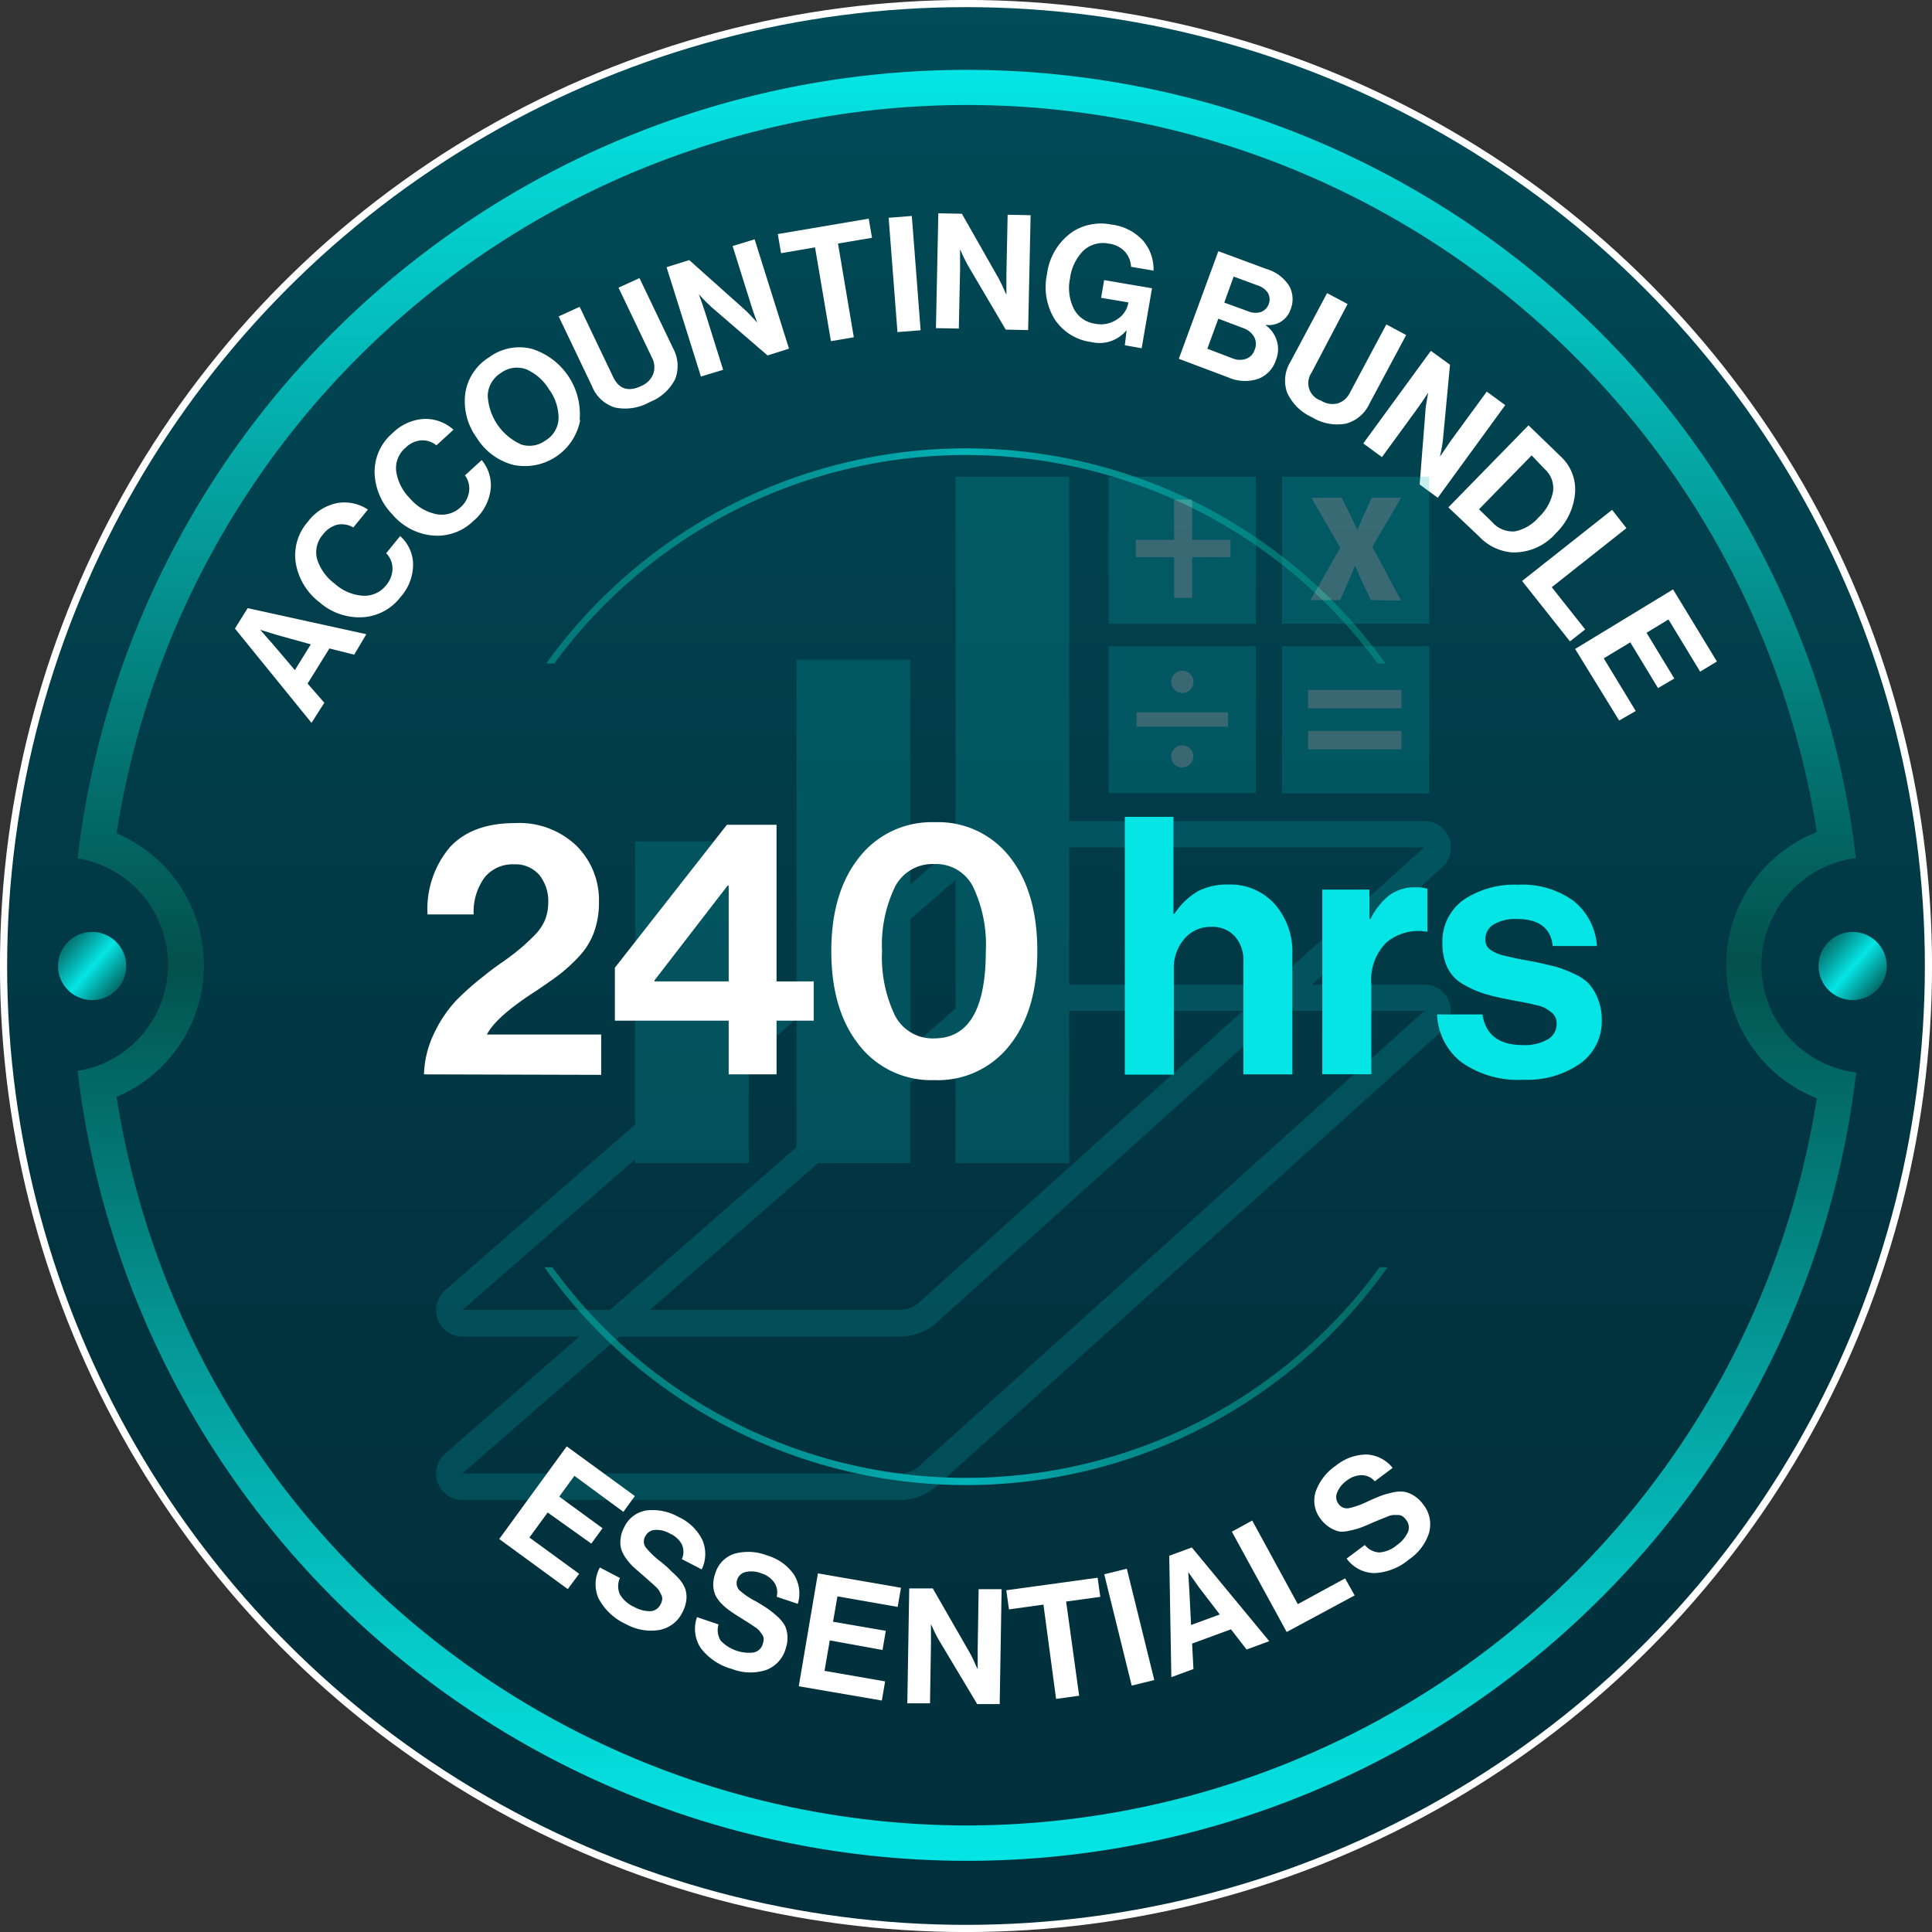 <svg xmlns="http://www.w3.org/2000/svg" xmlns:xlink="http://www.w3.org/1999/xlink" viewBox="0 0 201.82 201.82"><rect x="0" y="0" width="201.82" height="201.82" fill="#333333" stroke="none"/><defs><style>.cls-1{stroke:#fff;stroke-miterlimit:10;stroke-width:0.75px;fill:url(#Degradado_sin_nombre_65);}.cls-2{fill:url(#Degradado_sin_nombre_60);}.cls-3{fill:url(#Degradado_sin_nombre_64);}.cls-4{fill:url(#Degradado_sin_nombre_62);}.cls-5{fill:#fff;}.cls-6{fill:url(#Degradado_sin_nombre_70);}.cls-7{fill:url(#Degradado_sin_nombre_70-2);}.cls-8{opacity:0.22;}.cls-9{fill:#03b3b8;}.cls-10{fill:#05e5e5;}</style><linearGradient id="Degradado_sin_nombre_65" x1="100.91" y1="0.38" x2="100.91" y2="201.45" gradientUnits="userSpaceOnUse"><stop offset="0" stop-color="#014c59"/><stop offset="0.2" stop-color="#014350"/><stop offset="0.64" stop-color="#013440"/><stop offset="1" stop-color="#012f3b"/></linearGradient><linearGradient id="Degradado_sin_nombre_60" x1="101" y1="194.37" x2="101" y2="7.27" gradientUnits="userSpaceOnUse"><stop offset="0" stop-color="#05e5e5"/><stop offset="0.08" stop-color="#05d5d4"/><stop offset="0.23" stop-color="#04aaa9"/><stop offset="0.44" stop-color="#036763"/><stop offset="0.5" stop-color="#03514d"/><stop offset="0.52" stop-color="#035652"/><stop offset="0.85" stop-color="#04bcbb"/><stop offset="1" stop-color="#05e5e5"/></linearGradient><linearGradient id="Degradado_sin_nombre_64" x1="190.84" y1="98.58" x2="196.21" y2="103.24" gradientUnits="userSpaceOnUse"><stop offset="0" stop-color="#03726f"/><stop offset="0.51" stop-color="#05e5e5"/><stop offset="1" stop-color="#036b68"/></linearGradient><linearGradient id="Degradado_sin_nombre_62" x1="6.93" y1="98.58" x2="12.3" y2="103.24" xlink:href="#Degradado_sin_nombre_64"/><linearGradient id="Degradado_sin_nombre_70" x1="57.07" y1="58.09" x2="144.75" y2="58.09" gradientUnits="userSpaceOnUse"><stop offset="0" stop-color="#037978"/><stop offset="0.11" stop-color="#037f7e"/><stop offset="0.27" stop-color="#038f91"/><stop offset="0.45" stop-color="#03aaae"/><stop offset="0.5" stop-color="#03b3b8"/><stop offset="0.64" stop-color="#039596"/><stop offset="0.78" stop-color="#037e7d"/><stop offset="0.9" stop-color="#03706d"/><stop offset="1" stop-color="#036b68"/></linearGradient><linearGradient id="Degradado_sin_nombre_70-2" x1="56.87" y1="143.69" x2="144.95" y2="143.69" xlink:href="#Degradado_sin_nombre_70"/></defs><g id="Capa_2" data-name="Capa 2"><g id="Capa_1-2" data-name="Capa 1"><circle class="cls-1" cx="100.91" cy="100.91" r="100.54"/><path class="cls-2" d="M184,100.82a11.28,11.28,0,0,1,9.87-11.18c-.14-1.22-.31-2.43-.5-3.65A93.58,93.58,0,0,0,34.85,34.67,92.86,92.86,0,0,0,8.61,86c-.19,1.22-.36,2.44-.5,3.66a11.26,11.26,0,0,1,3.57,21,10.91,10.91,0,0,1-3.57,1.2c.14,1.23.31,2.45.5,3.66A93.57,93.57,0,0,0,167.16,167a92.78,92.78,0,0,0,26.24-51.33c.19-1.2.36-2.42.5-3.64A11.28,11.28,0,0,1,184,100.82Zm-83,89.87a90,90,0,0,1-88.82-76.11,14.94,14.94,0,0,0,0-27.52,89.88,89.88,0,0,1,177.61-.14,14.94,14.94,0,0,0,0,27.8A90,90,0,0,1,101,190.69Z"/><circle class="cls-3" cx="193.53" cy="100.91" r="3.56"/><circle class="cls-4" cx="9.62" cy="100.91" r="3.56"/><path class="cls-5" d="M32.54,75.51l-8-9.85,1.33-2.13,12.4,2.72L37,68.39l-2.59-.65-2.28,3.67,1.75,2Zm-4.1-8.29L30.8,70l1.67-2.69L29,66.35l-1.82-.56,0,0C27.71,66.42,28.15,66.88,28.44,67.22Z"/><path class="cls-5" d="M41.83,62.38a5.37,5.37,0,0,1-4,2.1,6.31,6.31,0,0,1-4.46-1.57,6.51,6.51,0,0,1-2.47-4.07,5.29,5.29,0,0,1,1.27-4.35,5.08,5.08,0,0,1,3.06-1.94,4.41,4.41,0,0,1,3.2.68L36.91,55.1a2.35,2.35,0,0,0-1.66-.29,2.65,2.65,0,0,0-1.49,1,2.8,2.8,0,0,0-.63,2.62A5.13,5.13,0,0,0,35,61a4.82,4.82,0,0,0,2.92,1.23,2.86,2.86,0,0,0,2.42-1.1A2.7,2.7,0,0,0,41,59.39a2.26,2.26,0,0,0-.66-1.6L41.8,56a4,4,0,0,1,1.35,2.82A5.11,5.11,0,0,1,41.83,62.38Z"/><path class="cls-5" d="M49.44,54.43a5.38,5.38,0,0,1-4.24,1.51A6.26,6.26,0,0,1,41,53.75a6.53,6.53,0,0,1-1.87-4.37A5.31,5.31,0,0,1,41,45.25a5.09,5.09,0,0,1,3.3-1.49,4.37,4.37,0,0,1,3.07,1.13l-1.78,1.63A2.31,2.31,0,0,0,44,46a2.57,2.57,0,0,0-1.61.75,2.78,2.78,0,0,0-1,2.5,5.07,5.07,0,0,0,1.44,2.82,4.87,4.87,0,0,0,2.71,1.63A2.87,2.87,0,0,0,48.1,53,2.68,2.68,0,0,0,49,51.35a2.32,2.32,0,0,0-.43-1.69l1.75-1.6a4.11,4.11,0,0,1,.94,3A5.11,5.11,0,0,1,49.44,54.43Z"/><path class="cls-5" d="M60.61,43.88a5.88,5.88,0,0,1-7,4.68,6.39,6.39,0,0,1-3.81-2.83,6.46,6.46,0,0,1-1.2-4.61,5.35,5.35,0,0,1,2.5-3.8,5.3,5.3,0,0,1,4.45-.88,7.15,7.15,0,0,1,5,7.44Zm-6.29,2.51A2.82,2.82,0,0,0,57,46a2.77,2.77,0,0,0,1.35-2.33,5.07,5.07,0,0,0-1-3A5.22,5.22,0,0,0,55,38.59a2.79,2.79,0,0,0-2.67.37,2.87,2.87,0,0,0-1.38,2.36,5.87,5.87,0,0,0,3.42,5.07Z"/><path class="cls-5" d="M67.87,42a5.21,5.21,0,0,1-3.63.57,3.75,3.75,0,0,1-2.38-2.19l-3.5-7.33,2.19-1,3.5,7.33c.61,1.27,1.59,1.58,2.94.94A2.27,2.27,0,0,0,68.26,39a2.15,2.15,0,0,0-.16-1.65l-3.49-7.3,2.19-1,3.51,7.33a3.84,3.84,0,0,1,.22,3.22A5,5,0,0,1,67.87,42Z"/><path class="cls-5" d="M73.22,39.33,69.63,27.91,72,27.17l5.8,5.18c.17.15.36.34.57.56l.53.57.2.22h0c-.29-.77-.52-1.43-.69-2l-1.88-6L78.83,25l3.59,11.42-2.24.71L74.3,32.06l-.57-.55c-.22-.22-.4-.4-.53-.56L73,30.73h0q.44,1.19.69,2l1.85,5.9Z"/><path class="cls-5" d="M81.59,26.45l-.34-2,9.5-1.61.34,2-3.55.6,1.65,9.79-2.39.41-1.66-9.8Z"/><path class="cls-5" d="M93.75,34.69l-.92-11.94,2.42-.19.92,11.94Z"/><path class="cls-5" d="M97.77,34.28l.25-12,2.46.05,3.85,6.77.36.71c.13.28.23.52.31.71l.13.27h0c0-.83,0-1.52,0-2.08l.13-6.28,2.4.05-.26,12-2.34-.05-3.95-6.7c-.11-.2-.23-.43-.37-.71s-.24-.51-.32-.7l-.13-.27h0c0,.84,0,1.53,0,2.09l-.13,6.18Z"/><path class="cls-5" d="M117.5,36.07l.19-1.59h0A3.64,3.64,0,0,1,114,35.73a5.37,5.37,0,0,1-3.85-2.42,6.41,6.41,0,0,1-.78-4.66,6.32,6.32,0,0,1,2.75-4.49,5.54,5.54,0,0,1,4-.7,5.33,5.33,0,0,1,3.28,1.67,4.6,4.6,0,0,1,1.1,3.14l-2.35-.4a2.52,2.52,0,0,0-.64-1.58,2.76,2.76,0,0,0-1.68-.84,3,3,0,0,0-2.67.75,5,5,0,0,0-1.38,2.87,4.9,4.9,0,0,0,.38,3.16,2.93,2.93,0,0,0,2.21,1.58,3,3,0,0,0,2.31-.44,2.55,2.55,0,0,0,1.18-1.71v-.07l-2.84-.48.32-1.85,5,.85-1.08,6.27Z"/><path class="cls-5" d="M123.14,37.48l4.13-11.24,5,1.85a4.19,4.19,0,0,1,2.42,1.81,2.88,2.88,0,0,1,.12,2.44,2.39,2.39,0,0,1-2.58,1.6l0,.05a3.09,3.09,0,0,1,1.14,1.58,3,3,0,0,1-.07,2,3.12,3.12,0,0,1-1.85,2,4.37,4.37,0,0,1-3.16-.15Zm4.13-4.19-1.15,3.14,2.62,1a2,2,0,0,0,1.44.05,1.48,1.48,0,0,0,.88-.93,1.56,1.56,0,0,0-.07-1.39,2.11,2.11,0,0,0-1.16-.9Zm.62-1.68,2.47.9a2,2,0,0,0,1.34.09,1.41,1.41,0,0,0,.75-2,2,2,0,0,0-1.06-.78l-2.52-.93Z"/><path class="cls-5" d="M137.06,43.59A5.17,5.17,0,0,1,134.45,41a3.76,3.76,0,0,1,.36-3.22l3.82-7.16,2.14,1.14L137,38.94a1.92,1.92,0,0,0,1,2.91,2.21,2.21,0,0,0,1.77.28,2.13,2.13,0,0,0,1.24-1.1l3.81-7.14L146.89,35l-3.83,7.16a3.78,3.78,0,0,1-2.45,2.09A5,5,0,0,1,137.06,43.59Z"/><path class="cls-5" d="M142.41,46.32l7.06-9.67,2,1.45-.73,7.75a7.74,7.74,0,0,1-.11.79c-.05.31-.1.56-.15.76l-.05.29,0,0q.68-1,1.17-1.71l3.71-5.07,1.93,1.41L150.19,52l-1.89-1.39.61-7.75c0-.22.05-.48.1-.79s.09-.56.13-.75l.05-.3,0,0c-.46.7-.85,1.28-1.18,1.73l-3.65,5Z"/><path class="cls-5" d="M151.3,53l8.37-8.57L163,47.65a4.7,4.7,0,0,1,1.53,3.9,6.62,6.62,0,0,1-2,4.15,5.79,5.79,0,0,1-4.66,2,5.32,5.32,0,0,1-3.35-1.65Zm3.2.2,1.35,1.31a2.86,2.86,0,0,0,2.39,1,4.45,4.45,0,0,0,2.5-1.48,4.91,4.91,0,0,0,1.49-2.66,2.67,2.67,0,0,0-.89-2.39L160,47.57Z"/><path class="cls-5" d="M159,60.69l9.4-7.43,1.5,1.91-7.8,6.17,3.49,4.41L164,67Z"/><path class="cls-5" d="M164.54,67.79l10.23-6.22,4.58,7.53-1.75,1.06-3.31-5.45L172,66.1l2.9,4.78-1.7,1-2.9-4.78-2.77,1.67,3.34,5.5-1.73,1Z"/><path class="cls-6" d="M100.91,47.53a53.37,53.37,0,0,1,43,21.78h.83a54,54,0,0,0-87.68,0h.83A53.37,53.37,0,0,1,100.91,47.53Z"/><path class="cls-7" d="M100.91,154.38a53.39,53.39,0,0,1-43.21-22h-.83a54,54,0,0,0,88.08,0h-.83A53.39,53.39,0,0,1,100.91,154.38Z"/><g class="cls-8"><path class="cls-9" d="M148.81,105.59h-44.2a2.42,2.42,0,0,0-1.58.59L48.3,153.92s0,0,0,0H94a3,3,0,0,0,2-.76l52.79-47.56s0,0,0,0M94,156.69H48.31a2.76,2.76,0,0,1-1.81-4.84l54.73-47.73a5.16,5.16,0,0,1,3.38-1.26H148.8a2.76,2.76,0,0,1,1.85,4.81L97.86,155.22A5.71,5.71,0,0,1,94,156.69"/><path class="cls-9" d="M148.81,88.52h-44.2a2.42,2.42,0,0,0-1.58.59L48.3,136.84s0,0,0,0H94a3,3,0,0,0,2-.77l52.79-47.56s0,0,0,0M94,139.62H48.31a2.76,2.76,0,0,1-1.81-4.84l54.73-47.73a5.12,5.12,0,0,1,3.38-1.27H148.8a2.76,2.76,0,0,1,1.85,4.81L97.86,138.15A5.76,5.76,0,0,1,94,139.62"/><rect class="cls-9" x="83.21" y="68.91" width="11.87" height="52.59"/><rect class="cls-9" x="66.34" y="87.9" width="11.87" height="33.61"/><rect class="cls-9" x="99.82" y="49.8" width="11.87" height="71.71"/><rect class="cls-5" x="117.12" y="68.73" width="12.99" height="12.99"/><rect class="cls-5" x="134.94" y="68.73" width="12.99" height="12.99"/><rect class="cls-5" x="134.94" y="50.91" width="12.99" height="12.99"/><rect class="cls-5" x="117.12" y="50.91" width="12.99" height="12.99"/><path class="cls-9" d="M118.73,74.41h9.55v1.5h-9.55Zm4.78-4.34a1.16,1.16,0,1,1-1.16,1.15,1.15,1.15,0,0,1,1.16-1.15m0,10.11A1.16,1.16,0,1,1,124.66,79a1.16,1.16,0,0,1-1.15,1.16m-7.7,2.69h15.37V67.51H115.81Z"/><path class="cls-9" d="M136.65,76.36h9.75v1.92h-9.75Zm0-4.28h9.75V74h-9.75Zm-2.72,10.79h15.36V67.51H133.93Z"/><path class="cls-9" d="M118.65,56.39h4v-4.2h1.89v4.2h4V58.2h-4v4.25h-1.89V58.2h-4Zm-2.84,8.77h15.37V49.8H115.81Z"/><path class="cls-9" d="M143.2,62.69l-.91-1.93c-.26-.53-.48-1.08-.7-1.63h-.06c-.22.57-.46,1.1-.69,1.63L140,62.69h-3.1L140,57.22,137,52h3.16l.89,1.78c.26.55.5,1.1.74,1.6h0c.24-.57.46-1.12.71-1.64l.79-1.74h3.07l-3,5.12,3,5.62Zm-9.27,2.47h15.36V49.8H133.93Z"/></g><path class="cls-5" d="M44.29,112.23a10.44,10.44,0,0,1,1.09-4.35,13.25,13.25,0,0,1,2.2-3.29A27,27,0,0,1,50.49,102c.4-.33,1-.81,1.9-1.43s1.52-1.12,1.94-1.47.91-.8,1.45-1.34a5.11,5.11,0,0,0,1.15-1.65,4.91,4.91,0,0,0,.34-1.79,4.35,4.35,0,0,0-.94-2.93,3.3,3.3,0,0,0-2.64-1.1,3.75,3.75,0,0,0-3.06,1.36,6.07,6.07,0,0,0-1.15,3.87H44.66a10,10,0,0,1,2.32-7c1.54-1.69,3.82-2.54,6.82-2.54a8.64,8.64,0,0,1,6.42,2.37,8,8,0,0,1,2.35,5.87,9.19,9.19,0,0,1-.51,3.14,7.46,7.46,0,0,1-1.6,2.58,17.35,17.35,0,0,1-2,1.84c-.58.45-1.38,1-2.41,1.7q-4.22,2.7-5.19,4.59H62.8v4.21Z"/><path class="cls-5" d="M76.12,112.23v-5.61H64.23v-5.53l11.7-14.93h5.19v16.36H85v4.1H81.12v5.61Zm-7.75-9.82v.11h7.75v-10H76Z"/><path class="cls-5" d="M97.6,112.83a9.54,9.54,0,0,1-7.85-3.65q-2.91-3.65-2.91-9.82t2.93-9.82a9.59,9.59,0,0,1,7.87-3.65,9.47,9.47,0,0,1,7.84,3.63q2.88,3.63,2.88,9.84t-2.88,9.82A9.51,9.51,0,0,1,97.6,112.83Zm0-4.36q5.37,0,5.38-9.11a14.09,14.09,0,0,0-1.32-6.7,4.33,4.33,0,0,0-4.06-2.4,4.4,4.4,0,0,0-4.12,2.4,14,14,0,0,0-1.34,6.7,14,14,0,0,0,1.34,6.7A4.41,4.41,0,0,0,97.64,108.47Z"/><path class="cls-10" d="M122.58,85.33V95.45h.11a7.57,7.57,0,0,1,2.39-2.32,6.58,6.58,0,0,1,3.22-.73,6.24,6.24,0,0,1,4.82,2A7.47,7.47,0,0,1,135,99.62v12.61h-5.12V100.38a3.65,3.65,0,0,0-.88-2.56,3.16,3.16,0,0,0-2.47-1,3.58,3.58,0,0,0-2.8,1.24,4.63,4.63,0,0,0-1.11,3.2v11h-5.12V85.33Z"/><path class="cls-10" d="M143.05,92.93V96h.11a7.4,7.4,0,0,1,2-2.5,4.51,4.51,0,0,1,2.75-.81,3.65,3.65,0,0,1,1.2.15v4.48H149a5.2,5.2,0,0,0-4.17,1.13,5.5,5.5,0,0,0-1.58,4.36v9.41h-5.12V92.93Z"/><path class="cls-10" d="M159.15,112.79a10.22,10.22,0,0,1-6.47-1.82,6.62,6.62,0,0,1-2.56-5h4.74c.33,2.14,1.73,3.2,4.21,3.2a4.82,4.82,0,0,0,2.62-.6,1.85,1.85,0,0,0,.92-1.62,1.68,1.68,0,0,0-.13-.68,1.42,1.42,0,0,0-.45-.54c-.22-.16-.4-.3-.57-.4a3.18,3.18,0,0,0-.84-.3l-.92-.22-1.1-.21c-.51-.09-.87-.16-1.07-.21a21.47,21.47,0,0,1-2.58-.62,10.43,10.43,0,0,1-2.08-.94,4,4,0,0,1-1.64-1.69,5.68,5.68,0,0,1-.55-2.58A5.31,5.31,0,0,1,152.89,94a9.47,9.47,0,0,1,5.66-1.58,9.1,9.1,0,0,1,5.85,1.71,6.59,6.59,0,0,1,2.42,4.69H162.2c-.2-1.88-1.45-2.82-3.73-2.82a4.42,4.42,0,0,0-2.42.56,1.78,1.78,0,0,0-.89,1.58,1.56,1.56,0,0,0,.13.62,1.23,1.23,0,0,0,.45.49,4.35,4.35,0,0,0,.63.34,5.07,5.07,0,0,0,.86.26l1,.23c.28.06.65.14,1.13.22l1.13.21c.8.18,1.46.33,2,.47a10.91,10.91,0,0,1,1.79.68,5.41,5.41,0,0,1,1.6,1,5,5,0,0,1,1,1.58,5.78,5.78,0,0,1,.44,2.32,5.38,5.38,0,0,1-2.24,4.53A9.63,9.63,0,0,1,159.15,112.79Z"/><path class="cls-5" d="M52.15,160.77l7.05-9.68,7.12,5.19-1.2,1.65L60,154.17l-1.58,2.17,4.52,3.3-1.17,1.61L57.21,158l-1.91,2.61,5.2,3.79L59.31,166Z"/><path class="cls-5" d="M65.41,169.67A6.09,6.09,0,0,1,62.54,167a3.68,3.68,0,0,1,.12-3.26l2.1,1.1a2.07,2.07,0,0,0,0,1.72,3.26,3.26,0,0,0,1.5,1.31,3.36,3.36,0,0,0,1.66.44A1.25,1.25,0,0,0,69,167.6a1.44,1.44,0,0,0,.17-.49.77.77,0,0,0-.09-.5c-.08-.18-.16-.32-.22-.44a2.37,2.37,0,0,0-.44-.49c-.23-.22-.41-.38-.53-.48s-.34-.31-.67-.59l-1-.87a7,7,0,0,1-.77-.87,3.79,3.79,0,0,1-.54-1,2.63,2.63,0,0,1-.09-1.07,3.26,3.26,0,0,1,.38-1.25,3.09,3.09,0,0,1,2.35-1.77,5.52,5.52,0,0,1,3.38.71,5.12,5.12,0,0,1,2.44,2.38,3.67,3.67,0,0,1-.07,3.07l-2.07-1.07a1.89,1.89,0,0,0,0-1.53A2.54,2.54,0,0,0,70,160.21a2.76,2.76,0,0,0-1.57-.39,1.17,1.17,0,0,0-1,.63,1.06,1.06,0,0,0,0,1.16A8.66,8.66,0,0,0,69,163.12c.46.37.83.7,1.11,1A9.25,9.25,0,0,1,71,165a3.51,3.51,0,0,1,.59,1,2.77,2.77,0,0,1,.11,1.1,3.59,3.59,0,0,1-.4,1.3,3.35,3.35,0,0,1-2.43,1.87A5.37,5.37,0,0,1,65.41,169.67Z"/><path class="cls-5" d="M76.45,174.34a6.07,6.07,0,0,1-3.25-2.18,3.65,3.65,0,0,1-.39-3.23l2.25.76a2.07,2.07,0,0,0,.23,1.7,4.11,4.11,0,0,0,3.39,1.24,1.24,1.24,0,0,0,1-.9,2,2,0,0,0,.1-.51.85.85,0,0,0-.17-.48l-.29-.4a2.35,2.35,0,0,0-.51-.41l-.6-.4-.75-.47c-.45-.28-.82-.52-1.1-.71a7.58,7.58,0,0,1-.9-.74,3.73,3.73,0,0,1-.69-.9,2.83,2.83,0,0,1-.26-1,3.37,3.37,0,0,1,.19-1.29,3.09,3.09,0,0,1,2-2.11,5.46,5.46,0,0,1,3.45.18,5.13,5.13,0,0,1,2.79,2,3.7,3.7,0,0,1,.4,3.05l-2.21-.74a1.81,1.81,0,0,0-.26-1.5,2.58,2.58,0,0,0-1.35-.95,2.81,2.81,0,0,0-1.61-.14,1.19,1.19,0,0,0-.89.78,1.08,1.08,0,0,0,.23,1.14A8.42,8.42,0,0,0,79,167.3c.51.3.92.56,1.24.78a10.45,10.45,0,0,1,1,.81,3.73,3.73,0,0,1,.75.93,2.86,2.86,0,0,1,.27,1.08,3.38,3.38,0,0,1-.19,1.33A3.32,3.32,0,0,1,80,174.46,5.33,5.33,0,0,1,76.45,174.34Z"/><path class="cls-5" d="M83.44,176.15l2-11.79,8.68,1.5-.35,2-6.29-1.1-.46,2.65,5.51.95-.34,2-5.51-1-.55,3.18,6.33,1.1-.34,2Z"/><path class="cls-5" d="M94.78,177.93l.2-12,2.46,0,3.88,6.75c.11.19.23.43.36.71s.24.52.32.71l.13.27h0c0-.83,0-1.52,0-2.08l.1-6.28,2.4,0-.2,12-2.35,0-4-6.68c-.11-.19-.24-.42-.38-.7s-.24-.51-.32-.7l-.13-.27h0c0,.84,0,1.54,0,2.09l-.1,6.18Z"/><path class="cls-5" d="M105.4,168.12l-.28-2,9.54-1.31.28,2-3.57.49,1.36,9.84-2.41.33L109,167.62Z"/><path class="cls-5" d="M118.22,176.08l-2.87-11.63,2.36-.58,2.87,11.63Z"/><path class="cls-5" d="M122.36,175.2l-.22-12.68,2.36-.87,8.09,9.79-2.37.87-1.63-2.11-4.06,1.49.14,2.66Zm1.88-9.06.18,3.61,3-1.1-2.19-2.86-1.1-1.56h0C124.16,165.06,124.22,165.7,124.24,166.14Z"/><path class="cls-5" d="M134.41,170.48,128.68,160l2.13-1.16,4.76,8.73,4.94-2.69,1,1.78Z"/><path class="cls-5" d="M147.19,162.9a6,6,0,0,1-3.64,1.43,3.65,3.65,0,0,1-2.88-1.52l1.9-1.42a2.05,2.05,0,0,0,1.54.78,3.2,3.2,0,0,0,1.83-.78,3.3,3.3,0,0,0,1.11-1.3,1.25,1.25,0,0,0-.17-1.33,1.54,1.54,0,0,0-.36-.36.86.86,0,0,0-.49-.14l-.49,0a1.9,1.9,0,0,0-.64.18l-.66.26-.83.35c-.48.21-.88.38-1.2.5a6.57,6.57,0,0,1-1.12.32A3.74,3.74,0,0,1,140,160a3,3,0,0,1-1-.38,3.48,3.48,0,0,1-1-.89,3.11,3.11,0,0,1-.57-2.89,5.51,5.51,0,0,1,2.11-2.73,5.13,5.13,0,0,1,3.2-1.17,3.71,3.71,0,0,1,2.74,1.4l-1.87,1.4a1.83,1.83,0,0,0-1.38-.64,2.56,2.56,0,0,0-1.55.57,2.79,2.79,0,0,0-1,1.25,1.16,1.16,0,0,0,.14,1.17,1.07,1.07,0,0,0,1.06.46,8.28,8.28,0,0,0,2-.71c.54-.25,1-.44,1.35-.58a9.68,9.68,0,0,1,1.23-.35,3.37,3.37,0,0,1,1.19-.08,2.75,2.75,0,0,1,1,.38,3.41,3.41,0,0,1,1,.92,3.32,3.32,0,0,1,.63,3A5.28,5.28,0,0,1,147.19,162.9Z"/></g></g></svg>